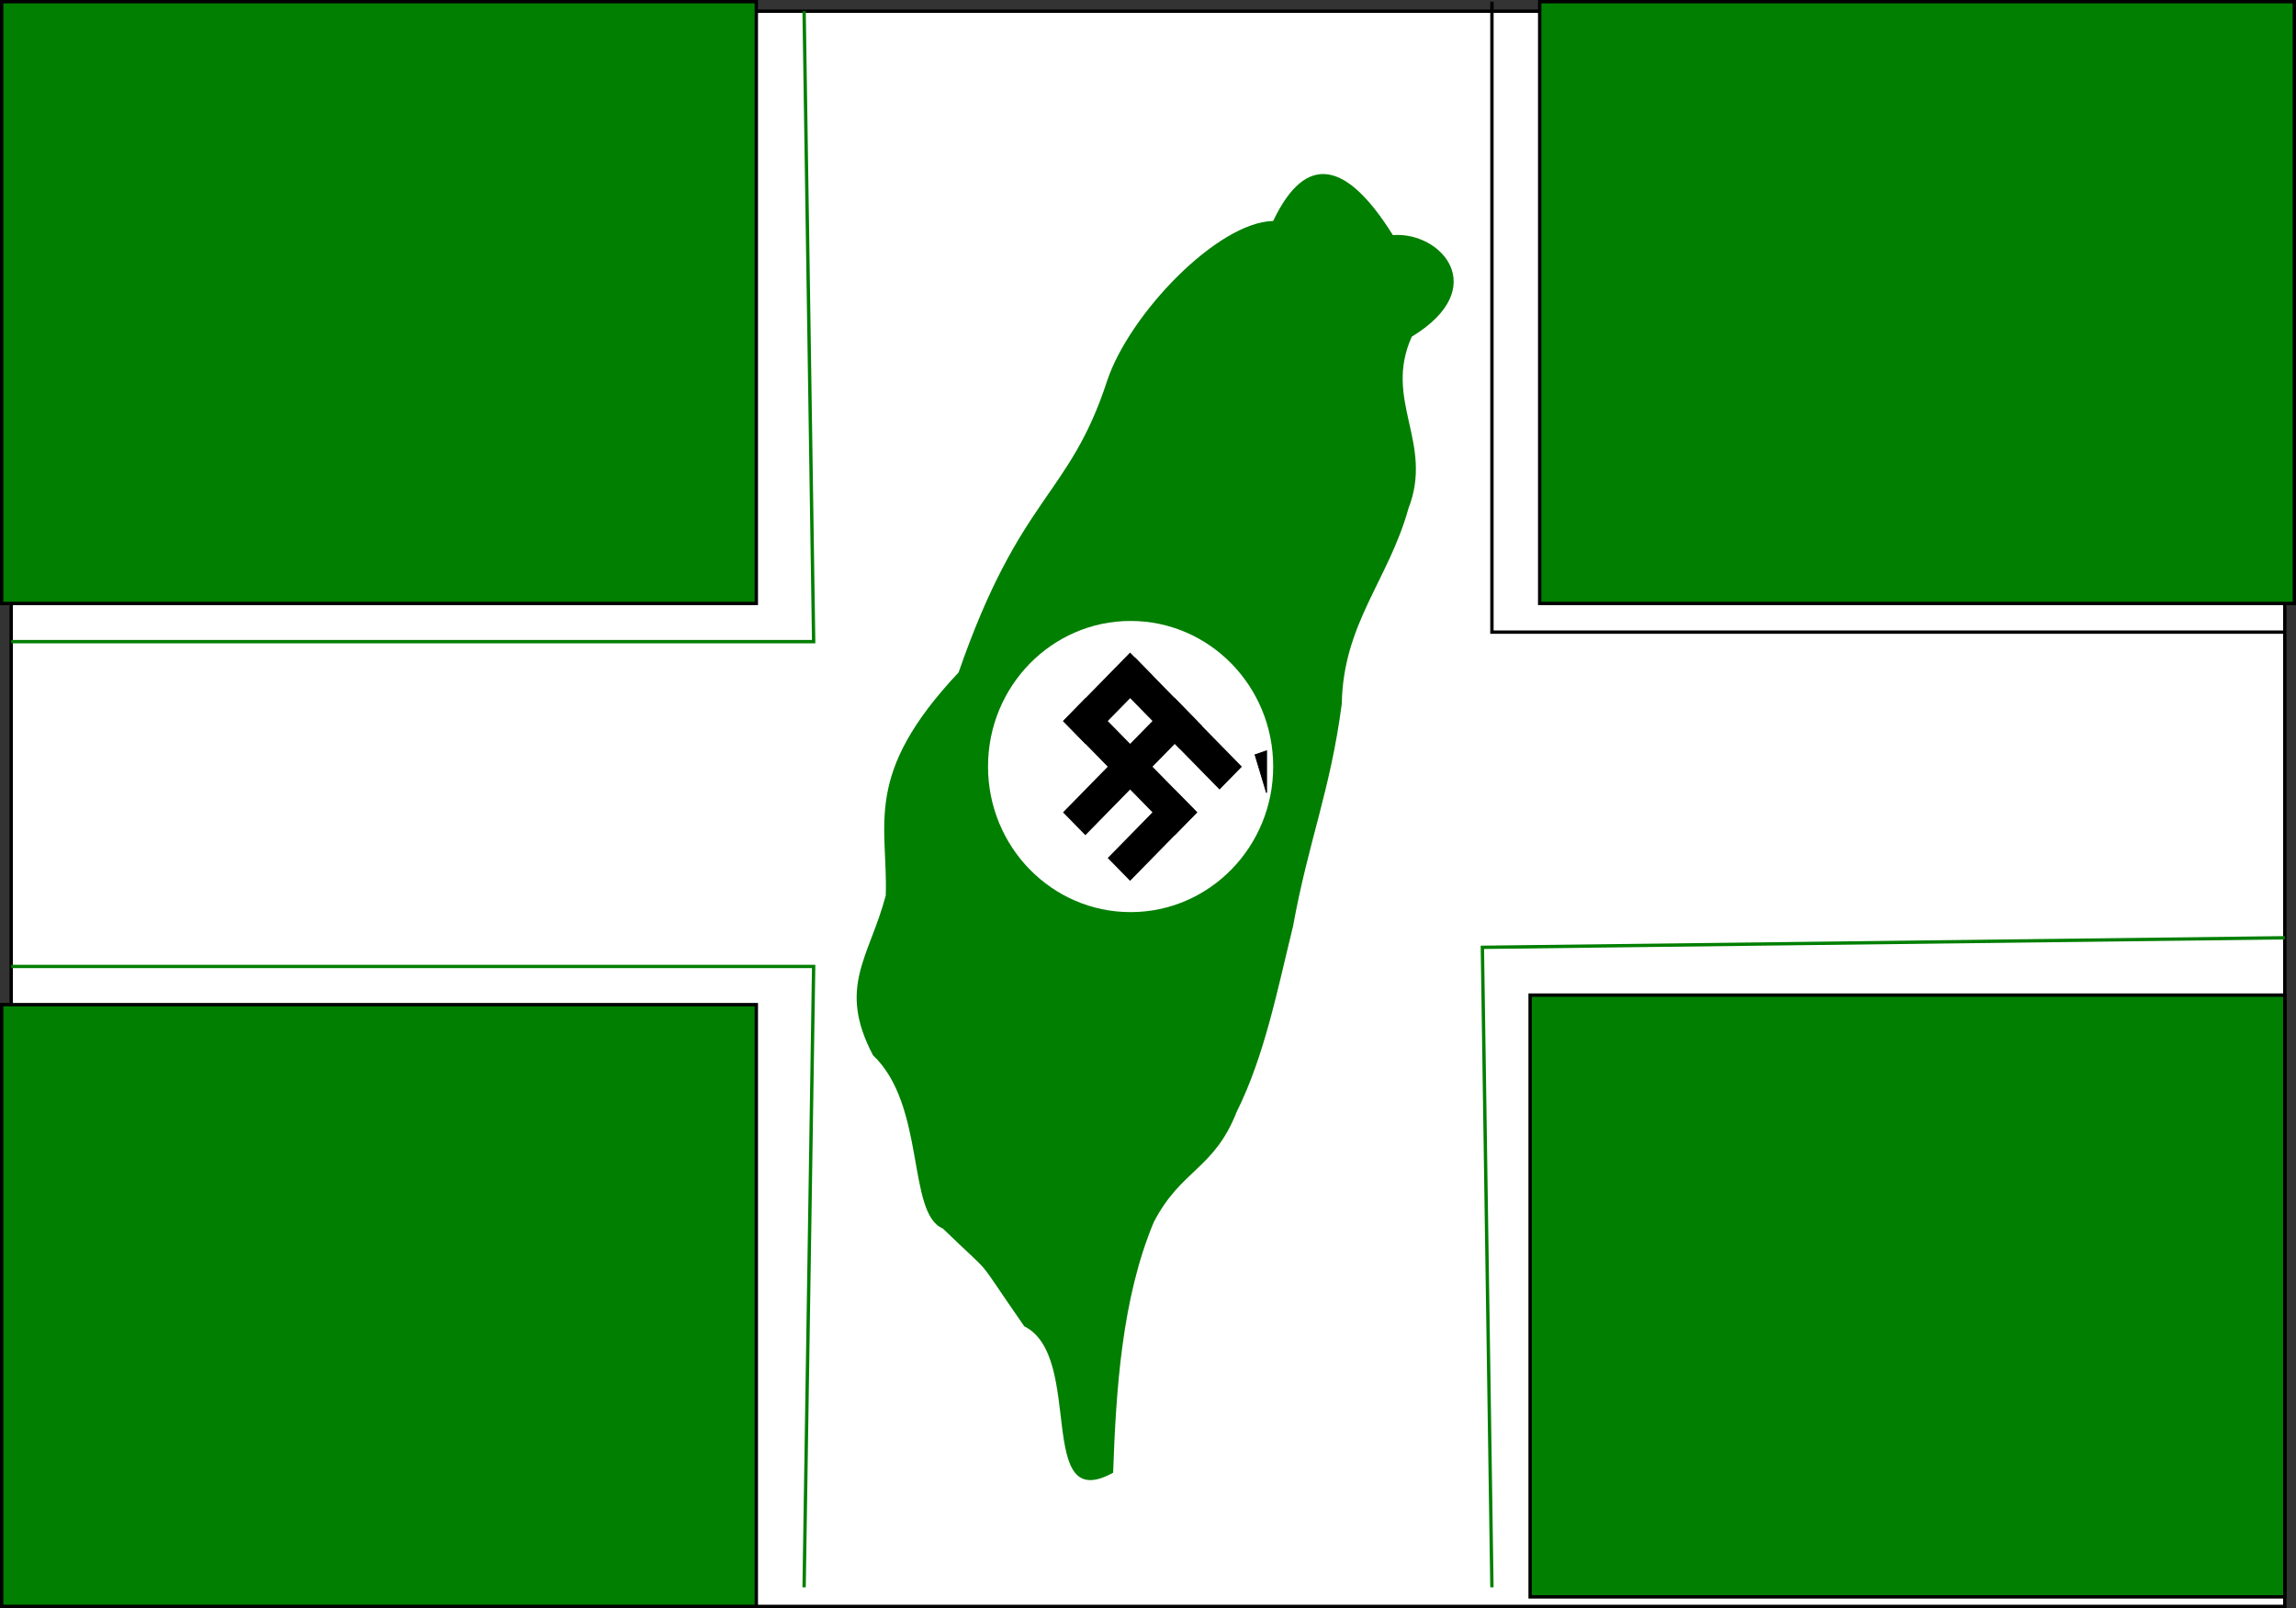 <?xml version="1.0" encoding="UTF-8" standalone="no"?>
<!-- Created with Inkscape (http://www.inkscape.org/) -->
<svg
    xmlns:inkscape="http://www.inkscape.org/namespaces/inkscape"
    xmlns:rdf="http://www.w3.org/1999/02/22-rdf-syntax-ns#"
    xmlns="http://www.w3.org/2000/svg"
    xmlns:cc="http://creativecommons.org/ns#"
    xmlns:dc="http://purl.org/dc/elements/1.1/"
    xmlns:sodipodi="http://sodipodi.sourceforge.net/DTD/sodipodi-0.dtd"
    id="svg2"
    inkscape:version="0.48.3.1 r9886"
    viewBox="0 0 686.71 481"
    sodipodi:version="0.32"
    version="1.1"
    sodipodi:docname="_svgclean2.svg"
  >
  <rect x="0" y="0" width="686.71" height="481" fill="#333333" stroke="none"/>
  <sodipodi:namedview
      id="base"
      bordercolor="#666666"
      inkscape:window-x="0"
      inkscape:window-y="0"
      fit-margin-left="0"
      pagecolor="#ffffff"
      fit-margin-top="0"
      inkscape:window-maximized="0"
      inkscape:zoom="0.7"
      inkscape:pageshadow="2"
      borderopacity="1.0"
      inkscape:current-layer="layer1"
      inkscape:cx="103.677"
      inkscape:cy="-311.97871"
      fit-margin-right="0"
      fit-margin-bottom="0"
      inkscape:window-width="512"
      showgrid="false"
      inkscape:pageopacity="0.0"
      inkscape:window-height="452"
      inkscape:document-units="px"
  />
  <g
      id="layer1"
      inkscape:label="Layer 1"
      inkscape:groupmode="layer"
      transform="translate(-30.929 -20.434)"
    >
    <g
        id="g3212"
      >
      <rect
          id="rect1293"
          style="fill-rule:evenodd;stroke:#000000;stroke-width:1px;fill:#ffffff"
          rx="0"
          ry="19.752"
          height="477.14"
          width="680"
          y="23.791"
          x="34.286"
      />
      <rect
          id="rect4329"
          style="stroke:#000000;fill:#007f00"
          ry="0"
          height="180"
          width="225.71"
          y="20.934"
          x="31.429"
      />
      <rect
          id="rect5847"
          style="stroke:#000000;fill:#007f00"
          ry="0"
          height="180"
          width="225.71"
          y="320.93"
          x="31.429"
      />
      <rect
          id="rect5851"
          style="stroke:#000000;fill:#007f00"
          ry="0"
          height="180"
          width="225.71"
          y="318.08"
          x="488.57"
      />
      <rect
          id="rect5853"
          style="stroke:#000000;fill:#007f00"
          ry="0"
          height="180"
          width="225.71"
          y="20.934"
          x="491.43"
      />
      <path
          id="path5855"
          style="stroke:#007f00;stroke-width:1px;fill:none"
          inkscape:connector-curvature="0"
          d="m34.286 212.36h240l-2.857-188.57"
      />
      <path
          id="path9648"
          inkscape:connector-curvature="0"
          sodipodi:nodetypes="ccc"
          style="stroke:#007f00;stroke-width:1px;fill:none"
          d="m34.286 309.51h240l-2.857 185.71"
      />
      <path
          id="path9650"
          inkscape:connector-curvature="0"
          sodipodi:nodetypes="ccc"
          style="stroke:#007f00;stroke-width:1px;fill:none"
          d="m714.29 300.93-240 2.857 2.857 191.43"
      />
      <path
          id="path9652"
          style="stroke:#000000;stroke-width:1px;fill:none"
          inkscape:connector-curvature="0"
          d="m714.29 209.51h-237.14v-188.57"
      />
      <path
          id="path5828"
          sodipodi:nodetypes="cccccccccccccccc"
          style="fill:#007f00"
          d="m411.72 86.529c9.863-20.738 22.051-17.809 35.802 4.233 14.353-1.154 29.628 15.804 5.647 30.382-8.595 19.105 6.647 31.657-0.972 51.334-6.035 21.598-19.544 34.481-19.954 58.485-3.483 26.305-9.865 40.618-14.586 66.548-4.684 19.062-8.475 38.641-16.862 55.518-6.747 17.167-16.623 17.202-24.776 32.946-9.527 22.741-11.28 49.918-12.164 74.964-23.439 12.956-8.446-34.792-26.592-43.806-16.015-23.026-7.978-13.369-24.325-29.223-10.817-4.507-5.016-36.778-20.907-51.845-10.761-20.439-1.09-29.254 3.821-47.785 0.687-21.393-7.08-36.041 21.78-66.707 18.515-53.366 32.977-52.291 44.366-87.041 6.614-20.14 33.088-47.653 49.721-48.002z"
          inkscape:connector-curvature="0"
      />
      <g
          id="g2992"
          transform="matrix(.285 0 0 .291 268.38 116.02)"
        >
        <path
            id="path552"
            sodipodi:rx="385.66232"
            sodipodi:ry="385.66232"
            style="fill-rule:evenodd;fill:#ffffff"
            sodipodi:type="arc"
            d="m1190 461.77c0 213-172.67 385.66-385.66 385.66-213 0-385.66-172.67-385.66-385.66 0-213 172.67-385.66 385.66-385.66 213 0 385.66 172.67 385.66 385.66z"
            transform="matrix(.388 0 0 .388 41.252 280.26)"
            sodipodi:cy="461.77344"
            sodipodi:cx="804.35327"
        />
        <g
            id="g591"
            transform="matrix(.531 0 0 .531 87.346 260.47)"
          >
          <rect
              id="rect553"
              style="fill-rule:evenodd;stroke-width:1pt;fill:#000000"
              transform="rotate(-45)"
              height="312.5"
              width="62.5"
              y="462.47"
              x="57.137"
          />
          <rect
              id="rect554"
              style="fill-rule:evenodd;stroke-width:1pt;fill:#000000"
              transform="matrix(.707 -.707 .707 .707 -118.72 463.39)"
              height="62.5"
              width="312.5"
              y="343.75"
              x="343.75"
          />
          <rect
              id="rect555"
              style="fill-rule:evenodd;stroke-width:1pt;fill:#000000"
              transform="matrix(.707 -.707 .707 .707 -118.72 463.39)"
              height="187.5"
              width="62.5"
              y="343.75"
              x="593.75"
          />
          <rect
              id="rect556"
              style="fill-rule:evenodd;stroke-width:1pt;fill:#000000"
              transform="rotate(-45)"
              height="187.5"
              width="62.5"
              y="476.58"
              x="182.22"
          />
          <rect
              id="rect557"
              style="fill-rule:evenodd;stroke-width:1pt;fill:#000000"
              transform="matrix(.707 -.707 .707 .707 -118.72 463.39)"
              height="62.5"
              width="187.5"
              y="218.75"
              x="468.75"
          />
          <rect
              id="rect558"
              style="fill-rule:evenodd;stroke-width:1pt;fill:#000000"
              transform="matrix(.707 -.707 .707 .707 -118.72 463.39)"
              height="62.5"
              width="187.5"
              y="468.75"
              x="343.75"
          />
        </g
        >
        <path
            id="path4007"
            style="stroke:#000000;stroke-width:1px;fill:#000000"
            inkscape:connector-curvature="0"
            d="m484 447.36 12-4v43z"
        />
      </g
      >
    </g
    >
  </g
  >
</svg
>
